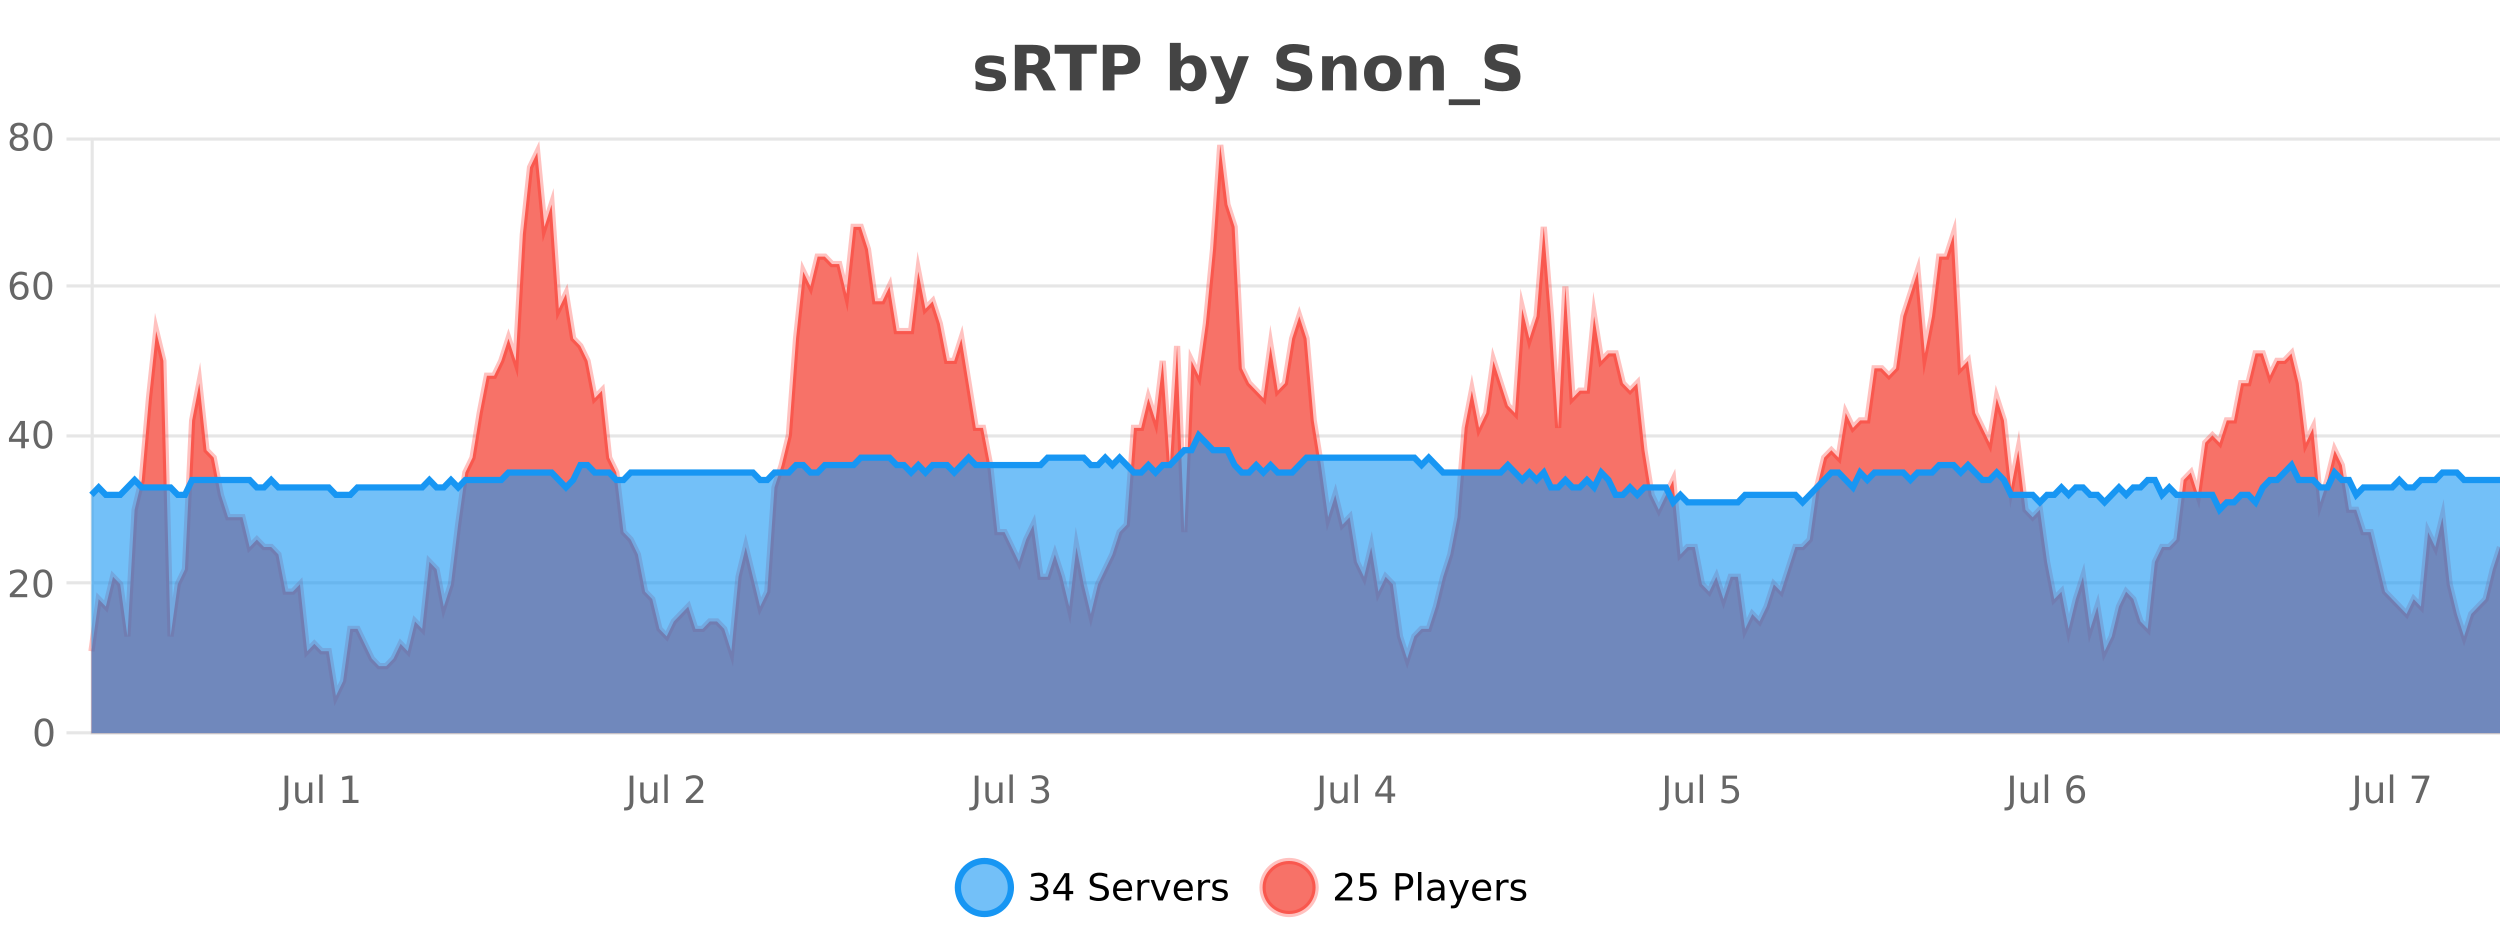 <?xml version="1.0" encoding="UTF-8"?>
<svg xmlns="http://www.w3.org/2000/svg" xmlns:xlink="http://www.w3.org/1999/xlink" width="800pt" height="300pt" viewBox="0 0 800 300" version="1.1">
<defs>
<clipPath id="clip1">
  <path d="M 278 263 L 352 263 L 352 300 L 278 300 Z M 278 263 "/>
</clipPath>
<clipPath id="clip2">
  <path d="M 375 263 L 450 263 L 450 300 L 375 300 Z M 375 263 "/>
</clipPath>
<clipPath id="clip3">
  <path d="M 29.27 46 L 800 46 L 800 234.602 L 29.27 234.602 Z M 29.27 46 "/>
</clipPath>
<clipPath id="clip4">
  <path d="M 28.27 43 L 800 43 L 800 235.602 L 28.27 235.602 Z M 28.27 43 "/>
</clipPath>
<clipPath id="clip5">
  <path d="M 29.27 139 L 800 139 L 800 234.602 L 29.27 234.602 Z M 29.27 139 "/>
</clipPath>
<clipPath id="clip6">
  <path d="M 28.27 111 L 800 111 L 800 192 L 28.27 192 Z M 28.27 111 "/>
</clipPath>
</defs>
<g id="surface2482446">
<rect x="0" y="0" width="800" height="300" style="fill:rgb(100%,100%,100%);fill-opacity:1;stroke:none;"/>
<path style="fill:none;stroke-width:1;stroke-linecap:butt;stroke-linejoin:miter;stroke:rgb(0%,0%,0%);stroke-opacity:0.098;stroke-miterlimit:10;" d="M 30 234.5 L 800 234.5 "/>
<path style="fill:none;stroke-width:1;stroke-linecap:butt;stroke-linejoin:miter;stroke:rgb(0%,0%,0%);stroke-opacity:0.098;stroke-miterlimit:10;" d="M 21.27 234.5 L 29 234.5 "/>
<path style="fill:none;stroke-width:1;stroke-linecap:butt;stroke-linejoin:miter;stroke:rgb(0%,0%,0%);stroke-opacity:0.098;stroke-miterlimit:10;" d="M 30 186.5 L 800 186.5 "/>
<path style="fill:none;stroke-width:1;stroke-linecap:butt;stroke-linejoin:miter;stroke:rgb(0%,0%,0%);stroke-opacity:0.098;stroke-miterlimit:10;" d="M 21.27 186.5 L 29 186.5 "/>
<path style="fill:none;stroke-width:1;stroke-linecap:butt;stroke-linejoin:miter;stroke:rgb(0%,0%,0%);stroke-opacity:0.098;stroke-miterlimit:10;" d="M 30 139.5 L 800 139.5 "/>
<path style="fill:none;stroke-width:1;stroke-linecap:butt;stroke-linejoin:miter;stroke:rgb(0%,0%,0%);stroke-opacity:0.098;stroke-miterlimit:10;" d="M 21.27 139.5 L 29 139.5 "/>
<path style="fill:none;stroke-width:1;stroke-linecap:butt;stroke-linejoin:miter;stroke:rgb(0%,0%,0%);stroke-opacity:0.098;stroke-miterlimit:10;" d="M 30 91.5 L 800 91.5 "/>
<path style="fill:none;stroke-width:1;stroke-linecap:butt;stroke-linejoin:miter;stroke:rgb(0%,0%,0%);stroke-opacity:0.098;stroke-miterlimit:10;" d="M 21.27 91.5 L 29 91.5 "/>
<path style="fill:none;stroke-width:1;stroke-linecap:butt;stroke-linejoin:miter;stroke:rgb(0%,0%,0%);stroke-opacity:0.098;stroke-miterlimit:10;" d="M 30 44.5 L 800 44.5 "/>
<path style="fill:none;stroke-width:1;stroke-linecap:butt;stroke-linejoin:miter;stroke:rgb(0%,0%,0%);stroke-opacity:0.098;stroke-miterlimit:10;" d="M 21.27 44.5 L 29 44.5 "/>
<path style=" stroke:none;fill-rule:nonzero;fill:rgb(9.02%,58.824%,95.294%);fill-opacity:0.6;" d="M 323.488 284 C 323.488 288.688 319.688 292.484 315.004 292.484 C 310.316 292.484 306.52 288.688 306.52 284 C 306.52 279.312 310.316 275.516 315.004 275.516 C 319.688 275.516 323.488 279.312 323.488 284 Z M 323.488 284 "/>
<g clip-path="url(#clip1)" clip-rule="nonzero">
<path style="fill:none;stroke-width:2;stroke-linecap:butt;stroke-linejoin:miter;stroke:rgb(9.02%,58.824%,95.294%);stroke-opacity:1;stroke-miterlimit:10;" d="M 323.488 284 C 323.488 288.688 319.688 292.484 315.004 292.484 C 310.316 292.484 306.52 288.688 306.52 284 C 306.52 279.312 310.316 275.516 315.004 275.516 C 319.688 275.516 323.488 279.312 323.488 284 Z M 323.488 284 "/>
</g>
<path style=" stroke:none;fill-rule:nonzero;fill:rgb(0%,0%,0%);fill-opacity:1;" d="M 333.695 283.438 C 334.258 283.562 334.695 283.82 335.008 284.203 C 335.328 284.578 335.492 285.047 335.492 285.609 C 335.492 286.477 335.195 287.148 334.602 287.625 C 334.008 288.094 333.164 288.328 332.07 288.328 C 331.703 288.328 331.324 288.289 330.93 288.219 C 330.543 288.148 330.148 288.039 329.742 287.891 L 329.742 286.75 C 330.062 286.938 330.418 287.086 330.805 287.188 C 331.199 287.281 331.609 287.328 332.039 287.328 C 332.777 287.328 333.34 287.184 333.727 286.891 C 334.121 286.602 334.32 286.172 334.32 285.609 C 334.32 285.102 334.137 284.699 333.773 284.406 C 333.406 284.117 332.906 283.969 332.273 283.969 L 331.242 283.969 L 331.242 283 L 332.32 283 C 332.891 283 333.336 282.887 333.648 282.656 C 333.961 282.418 334.117 282.078 334.117 281.641 C 334.117 281.195 333.953 280.852 333.633 280.609 C 333.32 280.371 332.867 280.25 332.273 280.25 C 331.938 280.25 331.586 280.289 331.211 280.359 C 330.844 280.422 330.438 280.527 329.992 280.672 L 329.992 279.625 C 330.449 279.5 330.871 279.406 331.258 279.344 C 331.652 279.281 332.023 279.25 332.367 279.25 C 333.273 279.25 333.984 279.453 334.508 279.859 C 335.027 280.266 335.289 280.82 335.289 281.516 C 335.289 282.008 335.148 282.418 334.867 282.75 C 334.594 283.086 334.203 283.312 333.695 283.438 Z M 340.984 280.438 L 338 285.109 L 340.984 285.109 Z M 340.672 279.406 L 342.172 279.406 L 342.172 285.109 L 343.422 285.109 L 343.422 286.094 L 342.172 286.094 L 342.172 288.156 L 340.984 288.156 L 340.984 286.094 L 337.047 286.094 L 337.047 284.953 Z M 354.324 279.688 L 354.324 280.844 C 353.875 280.637 353.449 280.48 353.043 280.375 C 352.645 280.262 352.266 280.203 351.902 280.203 C 351.254 280.203 350.754 280.328 350.402 280.578 C 350.059 280.828 349.887 281.188 349.887 281.656 C 349.887 282.043 350 282.336 350.23 282.531 C 350.457 282.73 350.902 282.887 351.559 283 L 352.262 283.156 C 353.145 283.324 353.797 283.621 354.215 284.047 C 354.641 284.465 354.855 285.027 354.855 285.734 C 354.855 286.59 354.566 287.234 353.996 287.672 C 353.434 288.109 352.598 288.328 351.496 288.328 C 351.09 288.328 350.652 288.281 350.184 288.188 C 349.715 288.094 349.23 287.953 348.73 287.766 L 348.73 286.547 C 349.207 286.82 349.676 287.023 350.137 287.156 C 350.605 287.293 351.059 287.359 351.496 287.359 C 352.172 287.359 352.691 287.23 353.059 286.969 C 353.434 286.699 353.621 286.32 353.621 285.828 C 353.621 285.402 353.484 285.07 353.215 284.828 C 352.953 284.578 352.52 284.398 351.918 284.281 L 351.199 284.141 C 350.312 283.965 349.672 283.688 349.277 283.312 C 348.891 282.938 348.699 282.418 348.699 281.75 C 348.699 280.969 348.969 280.359 349.512 279.922 C 350.051 279.477 350.801 279.25 351.762 279.25 C 352.176 279.25 352.594 279.289 353.012 279.359 C 353.438 279.434 353.875 279.543 354.324 279.688 Z M 362.27 284.609 L 362.27 285.125 L 357.301 285.125 C 357.352 285.875 357.574 286.445 357.973 286.828 C 358.379 287.215 358.934 287.406 359.645 287.406 C 360.059 287.406 360.461 287.359 360.848 287.266 C 361.242 287.164 361.633 287.008 362.02 286.797 L 362.02 287.828 C 361.621 287.984 361.223 288.105 360.816 288.188 C 360.41 288.281 359.996 288.328 359.582 288.328 C 358.539 288.328 357.711 288.027 357.098 287.422 C 356.48 286.809 356.176 285.98 356.176 284.938 C 356.176 283.867 356.465 283.016 357.051 282.391 C 357.633 281.758 358.414 281.438 359.395 281.438 C 360.277 281.438 360.977 281.727 361.488 282.297 C 362.008 282.859 362.27 283.633 362.27 284.609 Z M 361.191 284.281 C 361.18 283.699 361.012 283.23 360.691 282.875 C 360.367 282.523 359.941 282.344 359.41 282.344 C 358.805 282.344 358.32 282.516 357.957 282.859 C 357.602 283.203 357.398 283.684 357.348 284.297 Z M 367.84 282.594 C 367.715 282.531 367.578 282.484 367.434 282.453 C 367.297 282.414 367.141 282.391 366.965 282.391 C 366.359 282.391 365.891 282.59 365.559 282.984 C 365.234 283.383 365.074 283.953 365.074 284.703 L 365.074 288.156 L 363.996 288.156 L 363.996 281.594 L 365.074 281.594 L 365.074 282.609 C 365.301 282.215 365.598 281.922 365.965 281.734 C 366.328 281.539 366.77 281.438 367.293 281.438 C 367.363 281.438 367.441 281.445 367.527 281.453 C 367.621 281.465 367.719 281.48 367.824 281.5 Z M 368.195 281.594 L 369.336 281.594 L 371.383 287.094 L 373.445 281.594 L 374.586 281.594 L 372.117 288.156 L 370.648 288.156 Z M 381.688 284.609 L 381.688 285.125 L 376.719 285.125 C 376.77 285.875 376.992 286.445 377.391 286.828 C 377.797 287.215 378.352 287.406 379.062 287.406 C 379.477 287.406 379.879 287.359 380.266 287.266 C 380.66 287.164 381.051 287.008 381.438 286.797 L 381.438 287.828 C 381.039 287.984 380.641 288.105 380.234 288.188 C 379.828 288.281 379.414 288.328 379 288.328 C 377.957 288.328 377.129 288.027 376.516 287.422 C 375.898 286.809 375.594 285.98 375.594 284.938 C 375.594 283.867 375.883 283.016 376.469 282.391 C 377.051 281.758 377.832 281.438 378.812 281.438 C 379.695 281.438 380.395 281.727 380.906 282.297 C 381.426 282.859 381.688 283.633 381.688 284.609 Z M 380.609 284.281 C 380.598 283.699 380.43 283.23 380.109 282.875 C 379.785 282.523 379.359 282.344 378.828 282.344 C 378.223 282.344 377.738 282.516 377.375 282.859 C 377.02 283.203 376.816 283.684 376.766 284.297 Z M 387.258 282.594 C 387.133 282.531 386.996 282.484 386.852 282.453 C 386.715 282.414 386.559 282.391 386.383 282.391 C 385.777 282.391 385.309 282.59 384.977 282.984 C 384.652 283.383 384.492 283.953 384.492 284.703 L 384.492 288.156 L 383.414 288.156 L 383.414 281.594 L 384.492 281.594 L 384.492 282.609 C 384.719 282.215 385.016 281.922 385.383 281.734 C 385.746 281.539 386.188 281.438 386.711 281.438 C 386.781 281.438 386.859 281.445 386.945 281.453 C 387.039 281.465 387.137 281.48 387.242 281.5 Z M 392.566 281.781 L 392.566 282.812 C 392.262 282.656 391.945 282.543 391.613 282.469 C 391.289 282.387 390.949 282.344 390.598 282.344 C 390.066 282.344 389.664 282.43 389.395 282.594 C 389.121 282.75 388.988 282.996 388.988 283.328 C 388.988 283.578 389.082 283.777 389.27 283.922 C 389.465 284.059 389.855 284.188 390.441 284.312 L 390.801 284.406 C 391.57 284.562 392.117 284.793 392.441 285.094 C 392.762 285.398 392.926 285.812 392.926 286.344 C 392.926 286.961 392.68 287.445 392.191 287.797 C 391.711 288.152 391.051 288.328 390.207 288.328 C 389.852 288.328 389.48 288.289 389.098 288.219 C 388.723 288.156 388.324 288.059 387.91 287.922 L 387.91 286.797 C 388.305 287.008 388.695 287.164 389.082 287.266 C 389.465 287.371 389.852 287.422 390.238 287.422 C 390.738 287.422 391.121 287.34 391.395 287.172 C 391.676 286.996 391.816 286.746 391.816 286.422 C 391.816 286.133 391.715 285.906 391.52 285.75 C 391.32 285.594 390.887 285.445 390.223 285.297 L 389.848 285.219 C 389.18 285.074 388.695 284.855 388.395 284.562 C 388.102 284.273 387.957 283.875 387.957 283.375 C 387.957 282.75 388.176 282.273 388.613 281.938 C 389.051 281.605 389.668 281.438 390.473 281.438 C 390.867 281.438 391.242 281.469 391.598 281.531 C 391.949 281.586 392.273 281.668 392.566 281.781 Z M 325.004 277.016 "/>
<path style=" stroke:none;fill-rule:nonzero;fill:rgb(96.863%,44.706%,40.784%);fill-opacity:1;" d="M 420.988 284 C 420.988 288.688 417.191 292.484 412.504 292.484 C 407.82 292.484 404.02 288.688 404.02 284 C 404.02 279.312 407.82 275.516 412.504 275.516 C 417.191 275.516 420.988 279.312 420.988 284 Z M 420.988 284 "/>
<g clip-path="url(#clip2)" clip-rule="nonzero">
<path style="fill:none;stroke-width:2;stroke-linecap:butt;stroke-linejoin:miter;stroke:rgb(100%,4.706%,0%);stroke-opacity:0.247;stroke-miterlimit:10;" d="M 420.988 284 C 420.988 288.688 417.191 292.484 412.504 292.484 C 407.82 292.484 404.02 288.688 404.02 284 C 404.02 279.312 407.82 275.516 412.504 275.516 C 417.191 275.516 420.988 279.312 420.988 284 Z M 420.988 284 "/>
</g>
<path style=" stroke:none;fill-rule:nonzero;fill:rgb(0%,0%,0%);fill-opacity:1;" d="M 428.617 287.156 L 432.758 287.156 L 432.758 288.156 L 427.195 288.156 L 427.195 287.156 C 427.641 286.699 428.25 286.078 429.023 285.297 C 429.805 284.508 430.293 283.996 430.492 283.766 C 430.875 283.352 431.141 282.996 431.289 282.703 C 431.445 282.402 431.523 282.109 431.523 281.828 C 431.523 281.359 431.355 280.98 431.023 280.688 C 430.699 280.398 430.277 280.25 429.758 280.25 C 429.383 280.25 428.984 280.312 428.57 280.438 C 428.164 280.562 427.727 280.762 427.258 281.031 L 427.258 279.828 C 427.734 279.641 428.18 279.5 428.586 279.406 C 429 279.305 429.383 279.25 429.727 279.25 C 430.633 279.25 431.355 279.48 431.898 279.938 C 432.438 280.387 432.711 280.992 432.711 281.75 C 432.711 282.105 432.641 282.445 432.508 282.766 C 432.371 283.09 432.125 283.469 431.773 283.906 C 431.668 284.023 431.355 284.352 430.836 284.891 C 430.312 285.434 429.574 286.188 428.617 287.156 Z M 435.25 279.406 L 439.891 279.406 L 439.891 280.406 L 436.328 280.406 L 436.328 282.547 C 436.504 282.484 436.676 282.445 436.844 282.422 C 437.02 282.391 437.191 282.375 437.359 282.375 C 438.336 282.375 439.113 282.648 439.688 283.188 C 440.258 283.719 440.547 284.438 440.547 285.344 C 440.547 286.293 440.25 287.027 439.656 287.547 C 439.07 288.07 438.25 288.328 437.188 288.328 C 436.812 288.328 436.43 288.297 436.047 288.234 C 435.672 288.172 435.281 288.078 434.875 287.953 L 434.875 286.766 C 435.227 286.953 435.594 287.094 435.969 287.188 C 436.344 287.281 436.738 287.328 437.156 287.328 C 437.832 287.328 438.367 287.152 438.766 286.797 C 439.16 286.445 439.359 285.961 439.359 285.344 C 439.359 284.742 439.16 284.262 438.766 283.906 C 438.367 283.555 437.832 283.375 437.156 283.375 C 436.844 283.375 436.523 283.414 436.203 283.484 C 435.891 283.547 435.57 283.652 435.25 283.797 Z M 447.762 280.375 L 447.762 283.672 L 449.246 283.672 C 449.797 283.672 450.223 283.531 450.527 283.25 C 450.828 282.961 450.98 282.547 450.98 282.016 C 450.98 281.496 450.828 281.094 450.527 280.812 C 450.223 280.523 449.797 280.375 449.246 280.375 Z M 446.574 279.406 L 449.246 279.406 C 450.234 279.406 450.98 279.633 451.48 280.078 C 451.98 280.516 452.23 281.164 452.23 282.016 C 452.23 282.883 451.98 283.539 451.48 283.984 C 450.98 284.422 450.234 284.641 449.246 284.641 L 447.762 284.641 L 447.762 288.156 L 446.574 288.156 Z M 453.766 279.031 L 454.844 279.031 L 454.844 288.156 L 453.766 288.156 Z M 460.082 284.859 C 459.215 284.859 458.613 284.961 458.27 285.156 C 457.934 285.355 457.77 285.695 457.77 286.172 C 457.77 286.559 457.895 286.867 458.145 287.094 C 458.402 287.312 458.746 287.422 459.176 287.422 C 459.777 287.422 460.258 287.215 460.613 286.797 C 460.977 286.371 461.16 285.805 461.16 285.094 L 461.16 284.859 Z M 462.238 284.406 L 462.238 288.156 L 461.16 288.156 L 461.16 287.156 C 460.91 287.555 460.602 287.852 460.238 288.047 C 459.871 288.234 459.426 288.328 458.895 288.328 C 458.215 288.328 457.68 288.141 457.285 287.766 C 456.887 287.383 456.691 286.875 456.691 286.25 C 456.691 285.512 456.934 284.953 457.426 284.578 C 457.926 284.203 458.664 284.016 459.645 284.016 L 461.16 284.016 L 461.16 283.906 C 461.16 283.406 460.992 283.023 460.66 282.75 C 460.336 282.48 459.883 282.344 459.301 282.344 C 458.926 282.344 458.555 282.391 458.191 282.484 C 457.836 282.578 457.496 282.715 457.176 282.891 L 457.176 281.891 C 457.57 281.734 457.949 281.621 458.316 281.547 C 458.691 281.477 459.055 281.438 459.41 281.438 C 460.355 281.438 461.066 281.684 461.535 282.172 C 462.004 282.664 462.238 283.406 462.238 284.406 Z M 467.188 288.766 C 466.883 289.547 466.586 290.055 466.297 290.297 C 466.004 290.535 465.617 290.656 465.141 290.656 L 464.281 290.656 L 464.281 289.75 L 464.906 289.75 C 465.207 289.75 465.438 289.676 465.594 289.531 C 465.758 289.395 465.941 289.066 466.141 288.547 L 466.344 288.047 L 463.688 281.594 L 464.828 281.594 L 466.875 286.719 L 468.938 281.594 L 470.078 281.594 Z M 477.18 284.609 L 477.18 285.125 L 472.211 285.125 C 472.262 285.875 472.484 286.445 472.883 286.828 C 473.289 287.215 473.844 287.406 474.555 287.406 C 474.969 287.406 475.371 287.359 475.758 287.266 C 476.152 287.164 476.543 287.008 476.93 286.797 L 476.93 287.828 C 476.531 287.984 476.133 288.105 475.727 288.188 C 475.32 288.281 474.906 288.328 474.492 288.328 C 473.449 288.328 472.621 288.027 472.008 287.422 C 471.391 286.809 471.086 285.98 471.086 284.938 C 471.086 283.867 471.375 283.016 471.961 282.391 C 472.543 281.758 473.324 281.438 474.305 281.438 C 475.188 281.438 475.887 281.727 476.398 282.297 C 476.918 282.859 477.18 283.633 477.18 284.609 Z M 476.102 284.281 C 476.09 283.699 475.922 283.23 475.602 282.875 C 475.277 282.523 474.852 282.344 474.32 282.344 C 473.715 282.344 473.23 282.516 472.867 282.859 C 472.512 283.203 472.309 283.684 472.258 284.297 Z M 482.75 282.594 C 482.625 282.531 482.488 282.484 482.344 282.453 C 482.207 282.414 482.051 282.391 481.875 282.391 C 481.27 282.391 480.801 282.59 480.469 282.984 C 480.145 283.383 479.984 283.953 479.984 284.703 L 479.984 288.156 L 478.906 288.156 L 478.906 281.594 L 479.984 281.594 L 479.984 282.609 C 480.211 282.215 480.508 281.922 480.875 281.734 C 481.238 281.539 481.68 281.438 482.203 281.438 C 482.273 281.438 482.352 281.445 482.438 281.453 C 482.531 281.465 482.629 281.48 482.734 281.5 Z M 488.055 281.781 L 488.055 282.812 C 487.75 282.656 487.434 282.543 487.102 282.469 C 486.777 282.387 486.438 282.344 486.086 282.344 C 485.555 282.344 485.152 282.43 484.883 282.594 C 484.609 282.75 484.477 282.996 484.477 283.328 C 484.477 283.578 484.57 283.777 484.758 283.922 C 484.953 284.059 485.344 284.188 485.93 284.312 L 486.289 284.406 C 487.059 284.562 487.605 284.793 487.93 285.094 C 488.25 285.398 488.414 285.812 488.414 286.344 C 488.414 286.961 488.168 287.445 487.68 287.797 C 487.199 288.152 486.539 288.328 485.695 288.328 C 485.34 288.328 484.969 288.289 484.586 288.219 C 484.211 288.156 483.812 288.059 483.398 287.922 L 483.398 286.797 C 483.793 287.008 484.184 287.164 484.57 287.266 C 484.953 287.371 485.34 287.422 485.727 287.422 C 486.227 287.422 486.609 287.34 486.883 287.172 C 487.164 286.996 487.305 286.746 487.305 286.422 C 487.305 286.133 487.203 285.906 487.008 285.75 C 486.809 285.594 486.375 285.445 485.711 285.297 L 485.336 285.219 C 484.668 285.074 484.184 284.855 483.883 284.562 C 483.59 284.273 483.445 283.875 483.445 283.375 C 483.445 282.75 483.664 282.273 484.102 281.938 C 484.539 281.605 485.156 281.438 485.961 281.438 C 486.355 281.438 486.73 281.469 487.086 281.531 C 487.438 281.586 487.762 281.668 488.055 281.781 Z M 422.504 277.016 "/>
<path style=" stroke:none;fill-rule:nonzero;fill:rgb(26.667%,26.667%,26.667%);fill-opacity:1;" d="M 321.219 18.328 L 321.219 20.984 C 320.477 20.672 319.758 20.438 319.062 20.281 C 318.363 20.125 317.703 20.047 317.078 20.047 C 316.422 20.047 315.93 20.133 315.609 20.297 C 315.285 20.465 315.125 20.719 315.125 21.062 C 315.125 21.344 315.242 21.559 315.484 21.703 C 315.734 21.852 316.172 21.961 316.797 22.031 L 317.422 22.125 C 319.211 22.355 320.414 22.73 321.031 23.25 C 321.645 23.773 321.953 24.59 321.953 25.703 C 321.953 26.871 321.52 27.746 320.656 28.328 C 319.801 28.914 318.523 29.203 316.828 29.203 C 316.098 29.203 315.348 29.145 314.578 29.031 C 313.805 28.918 313.016 28.746 312.203 28.516 L 312.203 25.859 C 312.898 26.203 313.613 26.461 314.344 26.625 C 315.07 26.793 315.816 26.875 316.578 26.875 C 317.266 26.875 317.781 26.781 318.125 26.594 C 318.469 26.406 318.641 26.125 318.641 25.75 C 318.641 25.438 318.52 25.211 318.281 25.062 C 318.039 24.906 317.566 24.789 316.859 24.703 L 316.25 24.625 C 314.688 24.43 313.594 24.07 312.969 23.547 C 312.344 23.016 312.031 22.215 312.031 21.141 C 312.031 19.984 312.426 19.125 313.219 18.562 C 314.02 18 315.238 17.719 316.875 17.719 C 317.52 17.719 318.195 17.773 318.906 17.875 C 319.613 17.969 320.383 18.121 321.219 18.328 Z M 330.078 20.812 C 330.867 20.812 331.438 20.668 331.781 20.375 C 332.125 20.074 332.297 19.59 332.297 18.922 C 332.297 18.258 332.125 17.781 331.781 17.5 C 331.438 17.211 330.867 17.062 330.078 17.062 L 328.5 17.062 L 328.5 20.812 Z M 328.5 23.406 L 328.5 28.922 L 324.75 28.922 L 324.75 14.344 L 330.484 14.344 C 332.398 14.344 333.805 14.668 334.703 15.312 C 335.598 15.961 336.047 16.977 336.047 18.359 C 336.047 19.328 335.812 20.125 335.344 20.75 C 334.883 21.367 334.188 21.82 333.25 22.109 C 333.758 22.227 334.219 22.492 334.625 22.906 C 335.031 23.312 335.441 23.938 335.859 24.781 L 337.906 28.922 L 333.906 28.922 L 332.125 25.297 C 331.77 24.57 331.406 24.074 331.031 23.812 C 330.664 23.543 330.176 23.406 329.562 23.406 Z M 337.5 14.344 L 350.938 14.344 L 350.938 17.188 L 346.109 17.188 L 346.109 28.922 L 342.344 28.922 L 342.344 17.188 L 337.5 17.188 Z M 352.891 14.344 L 359.125 14.344 C 360.977 14.344 362.398 14.758 363.391 15.578 C 364.391 16.402 364.891 17.574 364.891 19.094 C 364.891 20.625 364.391 21.805 363.391 22.625 C 362.398 23.449 360.977 23.859 359.125 23.859 L 356.641 23.859 L 356.641 28.922 L 352.891 28.922 Z M 356.641 17.062 L 356.641 21.141 L 358.719 21.141 C 359.445 21.141 360.008 20.965 360.406 20.609 C 360.812 20.258 361.016 19.75 361.016 19.094 C 361.016 18.449 360.812 17.949 360.406 17.594 C 360.008 17.242 359.445 17.062 358.719 17.062 Z M 380.172 26.672 C 380.922 26.672 381.492 26.402 381.891 25.859 C 382.285 25.309 382.484 24.512 382.484 23.469 C 382.484 22.43 382.285 21.637 381.891 21.094 C 381.492 20.543 380.922 20.266 380.172 20.266 C 379.422 20.266 378.844 20.543 378.438 21.094 C 378.039 21.637 377.844 22.43 377.844 23.469 C 377.844 24.5 378.039 25.293 378.438 25.844 C 378.844 26.398 379.422 26.672 380.172 26.672 Z M 377.844 19.578 C 378.332 18.945 378.867 18.477 379.453 18.172 C 380.035 17.871 380.707 17.719 381.469 17.719 C 382.82 17.719 383.93 18.258 384.797 19.328 C 385.66 20.402 386.094 21.781 386.094 23.469 C 386.094 25.148 385.66 26.523 384.797 27.594 C 383.93 28.668 382.82 29.203 381.469 29.203 C 380.707 29.203 380.035 29.051 379.453 28.75 C 378.867 28.449 378.332 27.98 377.844 27.344 L 377.844 28.922 L 374.359 28.922 L 374.359 13.719 L 377.844 13.719 Z M 387.234 17.984 L 390.719 17.984 L 393.672 25.406 L 396.172 17.984 L 399.656 17.984 L 395.062 29.953 C 394.602 31.172 394.062 32.02 393.438 32.5 C 392.82 32.988 392.016 33.234 391.016 33.234 L 388.984 33.234 L 388.984 30.938 L 390.078 30.938 C 390.672 30.938 391.102 30.844 391.375 30.656 C 391.645 30.469 391.852 30.129 392 29.641 L 392.109 29.344 Z M 418.969 14.797 L 418.969 17.891 C 418.164 17.527 417.383 17.258 416.625 17.078 C 415.863 16.891 415.145 16.797 414.469 16.797 C 413.57 16.797 412.906 16.922 412.469 17.172 C 412.039 17.422 411.828 17.809 411.828 18.328 C 411.828 18.715 411.973 19.016 412.266 19.234 C 412.555 19.453 413.082 19.641 413.844 19.797 L 415.438 20.125 C 417.062 20.449 418.211 20.945 418.891 21.609 C 419.578 22.277 419.922 23.219 419.922 24.438 C 419.922 26.043 419.441 27.242 418.484 28.031 C 417.535 28.812 416.082 29.203 414.125 29.203 C 413.195 29.203 412.266 29.113 411.328 28.938 C 410.398 28.762 409.473 28.5 408.547 28.156 L 408.547 24.984 C 409.473 25.484 410.367 25.859 411.234 26.109 C 412.109 26.359 412.953 26.484 413.766 26.484 C 414.586 26.484 415.211 26.352 415.641 26.078 C 416.078 25.797 416.297 25.402 416.297 24.891 C 416.297 24.445 416.145 24.094 415.844 23.844 C 415.551 23.594 414.961 23.371 414.078 23.172 L 412.625 22.859 C 411.164 22.547 410.098 22.055 409.422 21.375 C 408.754 20.688 408.422 19.762 408.422 18.594 C 408.422 17.148 408.891 16.031 409.828 15.25 C 410.766 14.469 412.113 14.078 413.875 14.078 C 414.676 14.078 415.5 14.141 416.344 14.266 C 417.188 14.383 418.062 14.559 418.969 14.797 Z M 434.062 22.266 L 434.062 28.922 L 430.547 28.922 L 430.547 23.828 C 430.547 22.883 430.523 22.23 430.484 21.875 C 430.441 21.512 430.367 21.246 430.266 21.078 C 430.129 20.852 429.941 20.672 429.703 20.547 C 429.473 20.422 429.207 20.359 428.906 20.359 C 428.176 20.359 427.602 20.641 427.188 21.203 C 426.77 21.766 426.562 22.547 426.562 23.547 L 426.562 28.922 L 423.078 28.922 L 423.078 17.984 L 426.562 17.984 L 426.562 19.578 C 427.094 18.945 427.656 18.477 428.25 18.172 C 428.844 17.871 429.492 17.719 430.203 17.719 C 431.473 17.719 432.43 18.109 433.078 18.891 C 433.734 19.664 434.062 20.789 434.062 22.266 Z M 442.52 20.219 C 441.738 20.219 441.145 20.5 440.738 21.062 C 440.332 21.617 440.129 22.418 440.129 23.469 C 440.129 24.512 440.332 25.312 440.738 25.875 C 441.145 26.43 441.738 26.703 442.52 26.703 C 443.277 26.703 443.855 26.43 444.254 25.875 C 444.66 25.312 444.863 24.512 444.863 23.469 C 444.863 22.418 444.66 21.617 444.254 21.062 C 443.855 20.5 443.277 20.219 442.52 20.219 Z M 442.52 17.719 C 444.395 17.719 445.855 18.23 446.91 19.25 C 447.973 20.262 448.504 21.668 448.504 23.469 C 448.504 25.262 447.973 26.668 446.91 27.688 C 445.855 28.699 444.395 29.203 442.52 29.203 C 440.621 29.203 439.145 28.699 438.082 27.688 C 437.02 26.668 436.488 25.262 436.488 23.469 C 436.488 21.668 437.02 20.262 438.082 19.25 C 439.145 18.23 440.621 17.719 442.52 17.719 Z M 462.039 22.266 L 462.039 28.922 L 458.523 28.922 L 458.523 23.828 C 458.523 22.883 458.5 22.23 458.461 21.875 C 458.418 21.512 458.344 21.246 458.242 21.078 C 458.105 20.852 457.918 20.672 457.68 20.547 C 457.449 20.422 457.184 20.359 456.883 20.359 C 456.152 20.359 455.578 20.641 455.164 21.203 C 454.746 21.766 454.539 22.547 454.539 23.547 L 454.539 28.922 L 451.055 28.922 L 451.055 17.984 L 454.539 17.984 L 454.539 19.578 C 455.07 18.945 455.633 18.477 456.227 18.172 C 456.82 17.871 457.469 17.719 458.18 17.719 C 459.449 17.719 460.406 18.109 461.055 18.891 C 461.711 19.664 462.039 20.789 462.039 22.266 Z M 473.609 31.781 L 473.609 33.641 L 463.609 33.641 L 463.609 31.781 Z M 485.594 14.797 L 485.594 17.891 C 484.789 17.527 484.008 17.258 483.25 17.078 C 482.488 16.891 481.77 16.797 481.094 16.797 C 480.195 16.797 479.531 16.922 479.094 17.172 C 478.664 17.422 478.453 17.809 478.453 18.328 C 478.453 18.715 478.598 19.016 478.891 19.234 C 479.18 19.453 479.707 19.641 480.469 19.797 L 482.062 20.125 C 483.688 20.449 484.836 20.945 485.516 21.609 C 486.203 22.277 486.547 23.219 486.547 24.438 C 486.547 26.043 486.066 27.242 485.109 28.031 C 484.16 28.812 482.707 29.203 480.75 29.203 C 479.82 29.203 478.891 29.113 477.953 28.938 C 477.023 28.762 476.098 28.5 475.172 28.156 L 475.172 24.984 C 476.098 25.484 476.992 25.859 477.859 26.109 C 478.734 26.359 479.578 26.484 480.391 26.484 C 481.211 26.484 481.836 26.352 482.266 26.078 C 482.703 25.797 482.922 25.402 482.922 24.891 C 482.922 24.445 482.77 24.094 482.469 23.844 C 482.176 23.594 481.586 23.371 480.703 23.172 L 479.25 22.859 C 477.789 22.547 476.723 22.055 476.047 21.375 C 475.379 20.688 475.047 19.762 475.047 18.594 C 475.047 17.148 475.516 16.031 476.453 15.25 C 477.391 14.469 478.738 14.078 480.5 14.078 C 481.301 14.078 482.125 14.141 482.969 14.266 C 483.812 14.383 484.688 14.559 485.594 14.797 Z M 311 10.359 "/>
<path style="fill:none;stroke-width:1;stroke-linecap:butt;stroke-linejoin:miter;stroke:rgb(0%,0%,0%);stroke-opacity:0.098;stroke-miterlimit:10;" d="M 29 234.5 L 801 234.5 "/>
<path style=" stroke:none;fill-rule:nonzero;fill:rgb(40%,40%,40%);fill-opacity:1;" d="M 91.062 248.203 L 92.25 248.203 L 92.25 256.344 C 92.25 257.395 92.047 258.16 91.641 258.641 C 91.242 259.117 90.602 259.359 89.719 259.359 L 89.266 259.359 L 89.266 258.359 L 89.641 258.359 C 90.16 258.359 90.523 258.211 90.734 257.922 C 90.953 257.629 91.062 257.102 91.062 256.344 Z M 94.445 254.359 L 94.445 250.391 L 95.523 250.391 L 95.523 254.328 C 95.523 254.945 95.641 255.406 95.883 255.719 C 96.133 256.031 96.496 256.188 96.977 256.188 C 97.559 256.188 98.016 256.008 98.352 255.641 C 98.695 255.266 98.867 254.758 98.867 254.109 L 98.867 250.391 L 99.945 250.391 L 99.945 256.953 L 98.867 256.953 L 98.867 255.938 C 98.605 256.344 98.305 256.648 97.961 256.844 C 97.617 257.031 97.215 257.125 96.758 257.125 C 95.996 257.125 95.418 256.891 95.023 256.422 C 94.637 255.953 94.445 255.266 94.445 254.359 Z M 97.164 250.234 Z M 102.16 247.828 L 103.238 247.828 L 103.238 256.953 L 102.16 256.953 Z M 109.668 255.953 L 111.605 255.953 L 111.605 249.281 L 109.496 249.703 L 109.496 248.625 L 111.59 248.203 L 112.777 248.203 L 112.777 255.953 L 114.715 255.953 L 114.715 256.953 L 109.668 256.953 Z M 89.891 245.816 "/>
<path style=" stroke:none;fill-rule:nonzero;fill:rgb(40%,40%,40%);fill-opacity:1;" d="M 201.496 248.203 L 202.684 248.203 L 202.684 256.344 C 202.684 257.395 202.48 258.16 202.074 258.641 C 201.676 259.117 201.035 259.359 200.152 259.359 L 199.699 259.359 L 199.699 258.359 L 200.074 258.359 C 200.594 258.359 200.957 258.211 201.168 257.922 C 201.387 257.629 201.496 257.102 201.496 256.344 Z M 204.879 254.359 L 204.879 250.391 L 205.957 250.391 L 205.957 254.328 C 205.957 254.945 206.074 255.406 206.316 255.719 C 206.566 256.031 206.93 256.188 207.41 256.188 C 207.992 256.188 208.449 256.008 208.785 255.641 C 209.129 255.266 209.301 254.758 209.301 254.109 L 209.301 250.391 L 210.379 250.391 L 210.379 256.953 L 209.301 256.953 L 209.301 255.938 C 209.039 256.344 208.738 256.648 208.395 256.844 C 208.051 257.031 207.648 257.125 207.191 257.125 C 206.43 257.125 205.852 256.891 205.457 256.422 C 205.07 255.953 204.879 255.266 204.879 254.359 Z M 207.598 250.234 Z M 212.594 247.828 L 213.672 247.828 L 213.672 256.953 L 212.594 256.953 Z M 220.914 255.953 L 225.055 255.953 L 225.055 256.953 L 219.492 256.953 L 219.492 255.953 C 219.938 255.496 220.547 254.875 221.32 254.094 C 222.102 253.305 222.59 252.793 222.789 252.562 C 223.172 252.148 223.438 251.793 223.586 251.5 C 223.742 251.199 223.82 250.906 223.82 250.625 C 223.82 250.156 223.652 249.777 223.32 249.484 C 222.996 249.195 222.574 249.047 222.055 249.047 C 221.68 249.047 221.281 249.109 220.867 249.234 C 220.461 249.359 220.023 249.559 219.555 249.828 L 219.555 248.625 C 220.031 248.438 220.477 248.297 220.883 248.203 C 221.297 248.102 221.68 248.047 222.023 248.047 C 222.93 248.047 223.652 248.277 224.195 248.734 C 224.734 249.184 225.008 249.789 225.008 250.547 C 225.008 250.902 224.938 251.242 224.805 251.562 C 224.668 251.887 224.422 252.266 224.07 252.703 C 223.965 252.82 223.652 253.148 223.133 253.688 C 222.609 254.23 221.871 254.984 220.914 255.953 Z M 200.324 245.816 "/>
<path style=" stroke:none;fill-rule:nonzero;fill:rgb(40%,40%,40%);fill-opacity:1;" d="M 311.93 248.203 L 313.117 248.203 L 313.117 256.344 C 313.117 257.395 312.914 258.16 312.508 258.641 C 312.109 259.117 311.469 259.359 310.586 259.359 L 310.133 259.359 L 310.133 258.359 L 310.508 258.359 C 311.027 258.359 311.391 258.211 311.602 257.922 C 311.82 257.629 311.93 257.102 311.93 256.344 Z M 315.312 254.359 L 315.312 250.391 L 316.391 250.391 L 316.391 254.328 C 316.391 254.945 316.508 255.406 316.75 255.719 C 317 256.031 317.363 256.188 317.844 256.188 C 318.426 256.188 318.883 256.008 319.219 255.641 C 319.562 255.266 319.734 254.758 319.734 254.109 L 319.734 250.391 L 320.812 250.391 L 320.812 256.953 L 319.734 256.953 L 319.734 255.938 C 319.473 256.344 319.172 256.648 318.828 256.844 C 318.484 257.031 318.082 257.125 317.625 257.125 C 316.863 257.125 316.285 256.891 315.891 256.422 C 315.504 255.953 315.312 255.266 315.312 254.359 Z M 318.031 250.234 Z M 323.027 247.828 L 324.105 247.828 L 324.105 256.953 L 323.027 256.953 Z M 333.926 252.234 C 334.488 252.359 334.926 252.617 335.238 253 C 335.559 253.375 335.723 253.844 335.723 254.406 C 335.723 255.273 335.426 255.945 334.832 256.422 C 334.238 256.891 333.395 257.125 332.301 257.125 C 331.934 257.125 331.555 257.086 331.16 257.016 C 330.773 256.945 330.379 256.836 329.973 256.688 L 329.973 255.547 C 330.293 255.734 330.648 255.883 331.035 255.984 C 331.43 256.078 331.84 256.125 332.27 256.125 C 333.008 256.125 333.57 255.98 333.957 255.688 C 334.352 255.398 334.551 254.969 334.551 254.406 C 334.551 253.898 334.367 253.496 334.004 253.203 C 333.637 252.914 333.137 252.766 332.504 252.766 L 331.473 252.766 L 331.473 251.797 L 332.551 251.797 C 333.121 251.797 333.566 251.684 333.879 251.453 C 334.191 251.215 334.348 250.875 334.348 250.438 C 334.348 249.992 334.184 249.648 333.863 249.406 C 333.551 249.168 333.098 249.047 332.504 249.047 C 332.168 249.047 331.816 249.086 331.441 249.156 C 331.074 249.219 330.668 249.324 330.223 249.469 L 330.223 248.422 C 330.68 248.297 331.102 248.203 331.488 248.141 C 331.883 248.078 332.254 248.047 332.598 248.047 C 333.504 248.047 334.215 248.25 334.738 248.656 C 335.258 249.062 335.52 249.617 335.52 250.312 C 335.52 250.805 335.379 251.215 335.098 251.547 C 334.824 251.883 334.434 252.109 333.926 252.234 Z M 310.758 245.816 "/>
<path style=" stroke:none;fill-rule:nonzero;fill:rgb(40%,40%,40%);fill-opacity:1;" d="M 422.363 248.203 L 423.551 248.203 L 423.551 256.344 C 423.551 257.395 423.348 258.16 422.941 258.641 C 422.543 259.117 421.902 259.359 421.02 259.359 L 420.566 259.359 L 420.566 258.359 L 420.941 258.359 C 421.461 258.359 421.824 258.211 422.035 257.922 C 422.254 257.629 422.363 257.102 422.363 256.344 Z M 425.746 254.359 L 425.746 250.391 L 426.824 250.391 L 426.824 254.328 C 426.824 254.945 426.941 255.406 427.184 255.719 C 427.434 256.031 427.797 256.188 428.277 256.188 C 428.859 256.188 429.316 256.008 429.652 255.641 C 429.996 255.266 430.168 254.758 430.168 254.109 L 430.168 250.391 L 431.246 250.391 L 431.246 256.953 L 430.168 256.953 L 430.168 255.938 C 429.906 256.344 429.605 256.648 429.262 256.844 C 428.918 257.031 428.516 257.125 428.059 257.125 C 427.297 257.125 426.719 256.891 426.324 256.422 C 425.938 255.953 425.746 255.266 425.746 254.359 Z M 428.465 250.234 Z M 433.461 247.828 L 434.539 247.828 L 434.539 256.953 L 433.461 256.953 Z M 444.016 249.234 L 441.031 253.906 L 444.016 253.906 Z M 443.703 248.203 L 445.203 248.203 L 445.203 253.906 L 446.453 253.906 L 446.453 254.891 L 445.203 254.891 L 445.203 256.953 L 444.016 256.953 L 444.016 254.891 L 440.078 254.891 L 440.078 253.75 Z M 421.191 245.816 "/>
<path style=" stroke:none;fill-rule:nonzero;fill:rgb(40%,40%,40%);fill-opacity:1;" d="M 532.797 248.203 L 533.984 248.203 L 533.984 256.344 C 533.984 257.395 533.781 258.16 533.375 258.641 C 532.977 259.117 532.336 259.359 531.453 259.359 L 531 259.359 L 531 258.359 L 531.375 258.359 C 531.895 258.359 532.258 258.211 532.469 257.922 C 532.688 257.629 532.797 257.102 532.797 256.344 Z M 536.18 254.359 L 536.18 250.391 L 537.258 250.391 L 537.258 254.328 C 537.258 254.945 537.375 255.406 537.617 255.719 C 537.867 256.031 538.23 256.188 538.711 256.188 C 539.293 256.188 539.75 256.008 540.086 255.641 C 540.43 255.266 540.602 254.758 540.602 254.109 L 540.602 250.391 L 541.68 250.391 L 541.68 256.953 L 540.602 256.953 L 540.602 255.938 C 540.34 256.344 540.039 256.648 539.695 256.844 C 539.352 257.031 538.949 257.125 538.492 257.125 C 537.73 257.125 537.152 256.891 536.758 256.422 C 536.371 255.953 536.18 255.266 536.18 254.359 Z M 538.898 250.234 Z M 543.895 247.828 L 544.973 247.828 L 544.973 256.953 L 543.895 256.953 Z M 551.215 248.203 L 555.855 248.203 L 555.855 249.203 L 552.293 249.203 L 552.293 251.344 C 552.469 251.281 552.641 251.242 552.809 251.219 C 552.984 251.188 553.156 251.172 553.324 251.172 C 554.301 251.172 555.078 251.445 555.652 251.984 C 556.223 252.516 556.512 253.234 556.512 254.141 C 556.512 255.09 556.215 255.824 555.621 256.344 C 555.035 256.867 554.215 257.125 553.152 257.125 C 552.777 257.125 552.395 257.094 552.012 257.031 C 551.637 256.969 551.246 256.875 550.84 256.75 L 550.84 255.562 C 551.191 255.75 551.559 255.891 551.934 255.984 C 552.309 256.078 552.703 256.125 553.121 256.125 C 553.797 256.125 554.332 255.949 554.73 255.594 C 555.125 255.242 555.324 254.758 555.324 254.141 C 555.324 253.539 555.125 253.059 554.73 252.703 C 554.332 252.352 553.797 252.172 553.121 252.172 C 552.809 252.172 552.488 252.211 552.168 252.281 C 551.855 252.344 551.535 252.449 551.215 252.594 Z M 531.625 245.816 "/>
<path style=" stroke:none;fill-rule:nonzero;fill:rgb(40%,40%,40%);fill-opacity:1;" d="M 643.23 248.203 L 644.418 248.203 L 644.418 256.344 C 644.418 257.395 644.215 258.16 643.809 258.641 C 643.41 259.117 642.77 259.359 641.887 259.359 L 641.434 259.359 L 641.434 258.359 L 641.809 258.359 C 642.328 258.359 642.691 258.211 642.902 257.922 C 643.121 257.629 643.23 257.102 643.23 256.344 Z M 646.613 254.359 L 646.613 250.391 L 647.691 250.391 L 647.691 254.328 C 647.691 254.945 647.809 255.406 648.051 255.719 C 648.301 256.031 648.664 256.188 649.145 256.188 C 649.727 256.188 650.184 256.008 650.52 255.641 C 650.863 255.266 651.035 254.758 651.035 254.109 L 651.035 250.391 L 652.113 250.391 L 652.113 256.953 L 651.035 256.953 L 651.035 255.938 C 650.773 256.344 650.473 256.648 650.129 256.844 C 649.785 257.031 649.383 257.125 648.926 257.125 C 648.164 257.125 647.586 256.891 647.191 256.422 C 646.805 255.953 646.613 255.266 646.613 254.359 Z M 649.332 250.234 Z M 654.328 247.828 L 655.406 247.828 L 655.406 256.953 L 654.328 256.953 Z M 664.32 252.109 C 663.789 252.109 663.367 252.293 663.055 252.656 C 662.742 253.023 662.586 253.516 662.586 254.141 C 662.586 254.777 662.742 255.277 663.055 255.641 C 663.367 256.008 663.789 256.188 664.32 256.188 C 664.852 256.188 665.266 256.008 665.57 255.641 C 665.883 255.277 666.039 254.777 666.039 254.141 C 666.039 253.516 665.883 253.023 665.57 252.656 C 665.266 252.293 664.852 252.109 664.32 252.109 Z M 666.664 248.391 L 666.664 249.469 C 666.359 249.336 666.059 249.23 665.758 249.156 C 665.453 249.086 665.156 249.047 664.867 249.047 C 664.086 249.047 663.484 249.312 663.07 249.844 C 662.664 250.367 662.43 251.156 662.367 252.219 C 662.594 251.887 662.883 251.633 663.227 251.453 C 663.578 251.266 663.965 251.172 664.383 251.172 C 665.258 251.172 665.949 251.438 666.461 251.969 C 666.969 252.5 667.227 253.227 667.227 254.141 C 667.227 255.047 666.961 255.773 666.43 256.312 C 665.898 256.855 665.195 257.125 664.32 257.125 C 663.297 257.125 662.523 256.742 661.992 255.969 C 661.461 255.188 661.195 254.062 661.195 252.594 C 661.195 251.211 661.523 250.105 662.18 249.281 C 662.836 248.461 663.715 248.047 664.82 248.047 C 665.109 248.047 665.406 248.078 665.711 248.141 C 666.012 248.195 666.328 248.277 666.664 248.391 Z M 642.059 245.816 "/>
<path style=" stroke:none;fill-rule:nonzero;fill:rgb(40%,40%,40%);fill-opacity:1;" d="M 753.66 248.203 L 754.848 248.203 L 754.848 256.344 C 754.848 257.395 754.645 258.16 754.238 258.641 C 753.84 259.117 753.199 259.359 752.316 259.359 L 751.863 259.359 L 751.863 258.359 L 752.238 258.359 C 752.758 258.359 753.121 258.211 753.332 257.922 C 753.551 257.629 753.66 257.102 753.66 256.344 Z M 757.043 254.359 L 757.043 250.391 L 758.121 250.391 L 758.121 254.328 C 758.121 254.945 758.238 255.406 758.48 255.719 C 758.73 256.031 759.094 256.188 759.574 256.188 C 760.156 256.188 760.613 256.008 760.949 255.641 C 761.293 255.266 761.465 254.758 761.465 254.109 L 761.465 250.391 L 762.543 250.391 L 762.543 256.953 L 761.465 256.953 L 761.465 255.938 C 761.203 256.344 760.902 256.648 760.559 256.844 C 760.215 257.031 759.812 257.125 759.355 257.125 C 758.594 257.125 758.016 256.891 757.621 256.422 C 757.234 255.953 757.043 255.266 757.043 254.359 Z M 759.762 250.234 Z M 764.758 247.828 L 765.836 247.828 L 765.836 256.953 L 764.758 256.953 Z M 771.766 248.203 L 777.391 248.203 L 777.391 248.703 L 774.219 256.953 L 772.984 256.953 L 775.969 249.203 L 771.766 249.203 Z M 752.488 245.816 "/>
<path style="fill:none;stroke-width:1;stroke-linecap:butt;stroke-linejoin:miter;stroke:rgb(0%,0%,0%);stroke-opacity:0.098;stroke-miterlimit:10;" d="M 29.5 44 L 29.5 235 "/>
<path style=" stroke:none;fill-rule:nonzero;fill:rgb(40%,40%,40%);fill-opacity:1;" d="M 14.082 230.789 C 13.477 230.789 13.02 231.094 12.707 231.695 C 12.402 232.289 12.254 233.191 12.254 234.398 C 12.254 235.598 12.402 236.5 12.707 237.102 C 13.02 237.695 13.477 237.992 14.082 237.992 C 14.695 237.992 15.152 237.695 15.457 237.102 C 15.77 236.5 15.926 235.598 15.926 234.398 C 15.926 233.191 15.77 232.289 15.457 231.695 C 15.152 231.094 14.695 230.789 14.082 230.789 Z M 14.082 229.852 C 15.059 229.852 15.809 230.242 16.332 231.023 C 16.852 231.797 17.113 232.922 17.113 234.398 C 17.113 235.867 16.852 236.992 16.332 237.773 C 15.809 238.547 15.059 238.93 14.082 238.93 C 13.102 238.93 12.352 238.547 11.832 237.773 C 11.32 236.992 11.066 235.867 11.066 234.398 C 11.066 232.922 11.32 231.797 11.832 231.023 C 12.352 230.242 13.102 229.852 14.082 229.852 Z M 10.27 227.617 "/>
<path style=" stroke:none;fill-rule:nonzero;fill:rgb(40%,40%,40%);fill-opacity:1;" d="M 4.566 190.102 L 8.707 190.102 L 8.707 191.102 L 3.145 191.102 L 3.145 190.102 C 3.59 189.645 4.199 189.023 4.973 188.242 C 5.754 187.453 6.242 186.941 6.441 186.711 C 6.824 186.297 7.09 185.941 7.238 185.648 C 7.395 185.348 7.473 185.055 7.473 184.773 C 7.473 184.305 7.305 183.926 6.973 183.633 C 6.648 183.344 6.227 183.195 5.707 183.195 C 5.332 183.195 4.934 183.258 4.52 183.383 C 4.113 183.508 3.676 183.707 3.207 183.977 L 3.207 182.773 C 3.684 182.586 4.129 182.445 4.535 182.352 C 4.949 182.25 5.332 182.195 5.676 182.195 C 6.582 182.195 7.305 182.426 7.848 182.883 C 8.387 183.332 8.66 183.938 8.66 184.695 C 8.66 185.051 8.59 185.391 8.457 185.711 C 8.32 186.035 8.074 186.414 7.723 186.852 C 7.617 186.969 7.305 187.297 6.785 187.836 C 6.262 188.379 5.523 189.133 4.566 190.102 Z M 13.719 183.133 C 13.113 183.133 12.656 183.438 12.344 184.039 C 12.039 184.633 11.891 185.535 11.891 186.742 C 11.891 187.941 12.039 188.844 12.344 189.445 C 12.656 190.039 13.113 190.336 13.719 190.336 C 14.332 190.336 14.789 190.039 15.094 189.445 C 15.406 188.844 15.562 187.941 15.562 186.742 C 15.562 185.535 15.406 184.633 15.094 184.039 C 14.789 183.438 14.332 183.133 13.719 183.133 Z M 13.719 182.195 C 14.695 182.195 15.445 182.586 15.969 183.367 C 16.488 184.141 16.75 185.266 16.75 186.742 C 16.75 188.211 16.488 189.336 15.969 190.117 C 15.445 190.891 14.695 191.273 13.719 191.273 C 12.738 191.273 11.988 190.891 11.469 190.117 C 10.957 189.336 10.703 188.211 10.703 186.742 C 10.703 185.266 10.957 184.141 11.469 183.367 C 11.988 182.586 12.738 182.195 13.719 182.195 Z M 2.27 179.965 "/>
<path style=" stroke:none;fill-rule:nonzero;fill:rgb(40%,40%,40%);fill-opacity:1;" d="M 6.801 135.734 L 3.816 140.406 L 6.801 140.406 Z M 6.488 134.703 L 7.988 134.703 L 7.988 140.406 L 9.238 140.406 L 9.238 141.391 L 7.988 141.391 L 7.988 143.453 L 6.801 143.453 L 6.801 141.391 L 2.863 141.391 L 2.863 140.25 Z M 13.719 135.484 C 13.113 135.484 12.656 135.789 12.344 136.391 C 12.039 136.984 11.891 137.887 11.891 139.094 C 11.891 140.293 12.039 141.195 12.344 141.797 C 12.656 142.391 13.113 142.688 13.719 142.688 C 14.332 142.688 14.789 142.391 15.094 141.797 C 15.406 141.195 15.562 140.293 15.562 139.094 C 15.562 137.887 15.406 136.984 15.094 136.391 C 14.789 135.789 14.332 135.484 13.719 135.484 Z M 13.719 134.547 C 14.695 134.547 15.445 134.938 15.969 135.719 C 16.488 136.492 16.75 137.617 16.75 139.094 C 16.75 140.562 16.488 141.688 15.969 142.469 C 15.445 143.242 14.695 143.625 13.719 143.625 C 12.738 143.625 11.988 143.242 11.469 142.469 C 10.957 141.688 10.703 140.562 10.703 139.094 C 10.703 137.617 10.957 136.492 11.469 135.719 C 11.988 134.938 12.738 134.547 13.719 134.547 Z M 2.27 132.316 "/>
<path style=" stroke:none;fill-rule:nonzero;fill:rgb(40%,40%,40%);fill-opacity:1;" d="M 6.238 90.961 C 5.707 90.961 5.285 91.145 4.973 91.508 C 4.66 91.875 4.504 92.367 4.504 92.992 C 4.504 93.629 4.66 94.129 4.973 94.492 C 5.285 94.859 5.707 95.039 6.238 95.039 C 6.77 95.039 7.184 94.859 7.488 94.492 C 7.801 94.129 7.957 93.629 7.957 92.992 C 7.957 92.367 7.801 91.875 7.488 91.508 C 7.184 91.145 6.77 90.961 6.238 90.961 Z M 8.582 87.242 L 8.582 88.32 C 8.277 88.188 7.977 88.082 7.676 88.008 C 7.371 87.938 7.074 87.898 6.785 87.898 C 6.004 87.898 5.402 88.164 4.988 88.695 C 4.582 89.219 4.348 90.008 4.285 91.07 C 4.512 90.738 4.801 90.484 5.145 90.305 C 5.496 90.117 5.883 90.023 6.301 90.023 C 7.176 90.023 7.867 90.289 8.379 90.82 C 8.887 91.352 9.145 92.078 9.145 92.992 C 9.145 93.898 8.879 94.625 8.348 95.164 C 7.816 95.707 7.113 95.977 6.238 95.977 C 5.215 95.977 4.441 95.594 3.91 94.82 C 3.379 94.039 3.113 92.914 3.113 91.445 C 3.113 90.062 3.441 88.957 4.098 88.133 C 4.754 87.312 5.633 86.898 6.738 86.898 C 7.027 86.898 7.324 86.93 7.629 86.992 C 7.93 87.047 8.246 87.129 8.582 87.242 Z M 13.719 87.836 C 13.113 87.836 12.656 88.141 12.344 88.742 C 12.039 89.336 11.891 90.238 11.891 91.445 C 11.891 92.645 12.039 93.547 12.344 94.148 C 12.656 94.742 13.113 95.039 13.719 95.039 C 14.332 95.039 14.789 94.742 15.094 94.148 C 15.406 93.547 15.562 92.645 15.562 91.445 C 15.562 90.238 15.406 89.336 15.094 88.742 C 14.789 88.141 14.332 87.836 13.719 87.836 Z M 13.719 86.898 C 14.695 86.898 15.445 87.289 15.969 88.07 C 16.488 88.844 16.75 89.969 16.75 91.445 C 16.75 92.914 16.488 94.039 15.969 94.82 C 15.445 95.594 14.695 95.977 13.719 95.977 C 12.738 95.977 11.988 95.594 11.469 94.82 C 10.957 94.039 10.703 92.914 10.703 91.445 C 10.703 89.969 10.957 88.844 11.469 88.07 C 11.988 87.289 12.738 86.898 13.719 86.898 Z M 2.27 84.664 "/>
<path style=" stroke:none;fill-rule:nonzero;fill:rgb(40%,40%,40%);fill-opacity:1;" d="M 6.082 44 C 5.52 44 5.074 44.152 4.754 44.453 C 4.43 44.758 4.27 45.168 4.27 45.688 C 4.27 46.219 4.43 46.637 4.754 46.938 C 5.074 47.242 5.52 47.391 6.082 47.391 C 6.645 47.391 7.086 47.242 7.41 46.938 C 7.73 46.637 7.895 46.219 7.895 45.688 C 7.895 45.168 7.73 44.758 7.41 44.453 C 7.098 44.152 6.652 44 6.082 44 Z M 4.895 43.5 C 4.395 43.375 3.996 43.141 3.707 42.797 C 3.426 42.445 3.285 42.016 3.285 41.516 C 3.285 40.82 3.535 40.266 4.035 39.859 C 4.535 39.453 5.215 39.25 6.082 39.25 C 6.957 39.25 7.637 39.453 8.129 39.859 C 8.629 40.266 8.879 40.82 8.879 41.516 C 8.879 42.016 8.738 42.445 8.457 42.797 C 8.176 43.141 7.777 43.375 7.27 43.5 C 7.84 43.637 8.285 43.898 8.598 44.281 C 8.918 44.668 9.082 45.137 9.082 45.688 C 9.082 46.543 8.82 47.199 8.301 47.656 C 7.789 48.105 7.051 48.328 6.082 48.328 C 5.121 48.328 4.383 48.105 3.863 47.656 C 3.34 47.199 3.082 46.543 3.082 45.688 C 3.082 45.137 3.242 44.668 3.566 44.281 C 3.887 43.898 4.332 43.637 4.895 43.5 Z M 4.473 41.625 C 4.473 42.086 4.613 42.438 4.895 42.688 C 5.176 42.938 5.57 43.062 6.082 43.062 C 6.59 43.062 6.988 42.938 7.27 42.688 C 7.559 42.438 7.707 42.086 7.707 41.625 C 7.707 41.18 7.559 40.828 7.27 40.578 C 6.988 40.32 6.59 40.188 6.082 40.188 C 5.57 40.188 5.176 40.32 4.895 40.578 C 4.613 40.828 4.473 41.18 4.473 41.625 Z M 13.719 40.188 C 13.113 40.188 12.656 40.492 12.344 41.094 C 12.039 41.688 11.891 42.59 11.891 43.797 C 11.891 44.996 12.039 45.898 12.344 46.5 C 12.656 47.094 13.113 47.391 13.719 47.391 C 14.332 47.391 14.789 47.094 15.094 46.5 C 15.406 45.898 15.562 44.996 15.562 43.797 C 15.562 42.59 15.406 41.688 15.094 41.094 C 14.789 40.492 14.332 40.188 13.719 40.188 Z M 13.719 39.25 C 14.695 39.25 15.445 39.641 15.969 40.422 C 16.488 41.195 16.75 42.32 16.75 43.797 C 16.75 45.266 16.488 46.391 15.969 47.172 C 15.445 47.945 14.695 48.328 13.719 48.328 C 12.738 48.328 11.988 47.945 11.469 47.172 C 10.957 46.391 10.703 45.266 10.703 43.797 C 10.703 42.32 10.957 41.195 11.469 40.422 C 11.988 39.641 12.738 39.25 13.719 39.25 Z M 2.27 37.016 "/>
<g clip-path="url(#clip3)" clip-rule="nonzero">
<path style=" stroke:none;fill-rule:nonzero;fill:rgb(96.863%,44.706%,40.784%);fill-opacity:1;" d="M 800 175.039 L 797.699 182.184 L 795.398 191.715 L 790.797 196.48 L 788.496 203.629 L 786.195 196.48 L 783.895 186.949 L 781.594 165.508 L 779.293 175.039 L 776.992 170.273 L 774.691 194.098 L 772.391 191.715 L 770.09 196.48 L 763.188 189.332 L 760.887 179.801 L 758.586 170.273 L 756.285 170.273 L 753.984 163.125 L 751.688 163.125 L 749.387 148.828 L 747.086 144.066 L 744.785 153.594 L 742.484 160.742 L 740.184 136.918 L 737.883 141.684 L 735.582 122.621 L 733.281 113.094 L 730.98 115.477 L 728.68 115.477 L 726.379 120.238 L 724.078 113.094 L 721.777 113.094 L 719.477 122.621 L 717.176 122.621 L 714.875 134.535 L 712.574 134.535 L 710.273 141.684 L 707.973 139.301 L 705.672 141.684 L 703.371 158.359 L 701.07 151.211 L 698.77 153.594 L 696.469 172.656 L 694.168 175.039 L 691.867 175.039 L 689.566 179.801 L 687.266 201.246 L 684.965 198.863 L 682.664 191.715 L 680.363 189.332 L 678.062 194.098 L 675.762 203.629 L 673.461 208.391 L 671.16 194.098 L 668.859 201.246 L 666.559 184.566 L 664.258 191.715 L 661.957 201.246 L 659.656 189.332 L 657.355 191.715 L 655.059 179.801 L 652.758 163.125 L 650.457 165.508 L 648.156 163.125 L 645.855 144.066 L 643.555 155.977 L 641.254 134.535 L 638.953 127.387 L 636.652 141.684 L 632.051 132.152 L 629.75 115.477 L 627.449 117.859 L 625.148 74.973 L 622.848 82.121 L 620.547 82.121 L 618.246 101.18 L 615.945 113.094 L 613.645 86.887 L 611.344 94.031 L 609.043 101.18 L 606.742 117.859 L 604.441 120.238 L 602.141 117.859 L 599.84 117.859 L 597.539 134.535 L 595.238 134.535 L 592.938 136.918 L 590.637 132.152 L 588.336 146.449 L 586.035 144.066 L 583.734 146.449 L 581.434 155.977 L 579.133 172.656 L 576.832 175.039 L 574.531 175.039 L 572.23 182.184 L 569.93 189.332 L 567.629 186.949 L 565.328 194.098 L 563.027 198.863 L 560.727 196.48 L 558.43 201.246 L 556.129 184.566 L 553.828 184.566 L 551.527 191.715 L 549.227 184.566 L 546.926 189.332 L 544.625 186.949 L 542.324 175.039 L 540.023 175.039 L 537.723 177.422 L 535.422 153.594 L 530.82 163.125 L 528.52 158.359 L 526.219 144.066 L 523.918 122.621 L 521.617 125.004 L 519.316 122.621 L 517.016 113.094 L 514.715 113.094 L 512.414 115.477 L 510.113 101.18 L 507.812 125.004 L 505.512 125.004 L 503.211 127.387 L 500.91 91.648 L 498.609 136.918 L 496.309 101.18 L 494.008 72.59 L 491.707 101.18 L 489.406 108.328 L 487.105 98.797 L 484.805 132.152 L 482.504 129.77 L 480.203 122.621 L 477.902 115.477 L 475.602 132.152 L 473.301 136.918 L 471 125.004 L 468.699 136.918 L 466.398 165.508 L 464.098 177.422 L 461.801 184.566 L 459.5 194.098 L 457.199 201.246 L 454.898 201.246 L 452.598 203.629 L 450.297 210.773 L 447.996 203.629 L 445.695 186.949 L 443.395 184.566 L 441.094 189.332 L 438.793 175.039 L 436.492 184.566 L 434.191 179.801 L 431.891 165.508 L 429.59 167.891 L 427.289 158.359 L 424.988 165.508 L 422.688 148.828 L 420.387 134.535 L 418.086 108.328 L 415.785 101.18 L 413.484 108.328 L 411.184 122.621 L 408.883 125.004 L 406.582 110.711 L 404.281 127.387 L 399.68 122.621 L 397.379 117.859 L 395.078 72.59 L 392.777 65.441 L 390.477 46.383 L 388.176 79.738 L 385.875 103.562 L 383.574 120.238 L 381.273 115.477 L 378.973 170.273 L 376.672 110.711 L 374.371 148.828 L 372.07 115.477 L 369.77 134.535 L 367.469 127.387 L 365.172 136.918 L 362.871 136.918 L 360.57 167.891 L 358.27 170.273 L 355.969 177.422 L 353.668 182.184 L 351.367 186.949 L 349.066 196.48 L 346.766 186.949 L 344.465 175.039 L 342.164 194.098 L 339.863 184.566 L 337.562 177.422 L 335.262 184.566 L 332.961 184.566 L 330.66 167.891 L 328.359 172.656 L 326.059 179.801 L 323.758 175.039 L 321.457 170.273 L 319.156 170.273 L 316.855 148.828 L 314.555 136.918 L 312.254 136.918 L 309.953 122.621 L 307.652 108.328 L 305.352 115.477 L 303.051 115.477 L 300.75 103.562 L 298.449 96.414 L 296.148 98.797 L 293.848 86.887 L 291.547 105.945 L 286.945 105.945 L 284.645 91.648 L 282.344 96.414 L 280.043 96.414 L 277.742 79.738 L 275.441 72.59 L 273.141 72.59 L 270.84 94.031 L 268.543 84.504 L 266.242 84.504 L 263.941 82.121 L 261.641 82.121 L 259.34 91.648 L 257.039 86.887 L 254.738 108.328 L 252.438 139.301 L 250.137 148.828 L 247.836 155.977 L 245.535 189.332 L 243.234 194.098 L 240.934 184.566 L 238.633 175.039 L 236.332 184.566 L 234.031 208.391 L 231.73 201.246 L 229.43 198.863 L 227.129 198.863 L 224.828 201.246 L 222.527 201.246 L 220.227 194.098 L 215.625 198.863 L 213.324 203.629 L 211.023 201.246 L 208.723 191.715 L 206.422 189.332 L 204.121 177.422 L 201.82 172.656 L 199.52 170.273 L 197.219 151.211 L 194.918 146.449 L 192.617 125.004 L 190.316 127.387 L 188.016 115.477 L 185.715 110.711 L 183.414 108.328 L 181.113 94.031 L 178.812 98.797 L 176.512 65.441 L 174.211 72.59 L 171.914 48.766 L 169.613 53.531 L 167.312 74.973 L 165.012 115.477 L 162.711 108.328 L 160.41 115.477 L 158.109 120.238 L 155.809 120.238 L 153.508 132.152 L 151.207 146.449 L 148.906 151.211 L 146.605 167.891 L 144.305 186.949 L 142.004 194.098 L 139.703 182.184 L 137.402 179.801 L 135.102 201.246 L 132.801 198.863 L 130.5 208.391 L 128.199 206.012 L 125.898 210.773 L 123.598 213.156 L 121.297 213.156 L 118.996 210.773 L 116.695 206.012 L 114.395 201.246 L 112.094 201.246 L 109.793 217.922 L 107.492 222.688 L 105.191 208.391 L 102.891 208.391 L 100.59 206.012 L 98.289 208.391 L 95.988 186.949 L 93.688 189.332 L 91.387 189.332 L 89.086 177.422 L 86.785 175.039 L 84.484 175.039 L 82.184 172.656 L 79.883 175.039 L 77.582 165.508 L 72.984 165.508 L 70.684 158.359 L 68.383 146.449 L 66.082 144.066 L 63.781 122.621 L 61.48 134.535 L 59.18 182.184 L 56.879 186.949 L 54.578 203.629 L 52.277 115.477 L 49.977 105.945 L 47.676 127.387 L 45.375 153.594 L 43.074 163.125 L 40.773 203.629 L 38.473 186.949 L 36.172 184.566 L 33.871 194.098 L 31.57 191.715 L 29.27 208.391 L 29.27 234.602 L 800 234.602 Z M 800 175.039 "/>
</g>
<g clip-path="url(#clip4)" clip-rule="nonzero">
<path style="fill:none;stroke-width:2;stroke-linecap:butt;stroke-linejoin:miter;stroke:rgb(100%,4.706%,0%);stroke-opacity:0.247;stroke-miterlimit:10;" d="M 800 175.039 L 797.699 182.184 L 795.398 191.715 L 790.797 196.48 L 788.496 203.629 L 786.195 196.48 L 783.895 186.949 L 781.594 165.508 L 779.293 175.039 L 776.992 170.273 L 774.691 194.098 L 772.391 191.715 L 770.09 196.48 L 763.188 189.332 L 760.887 179.801 L 758.586 170.273 L 756.285 170.273 L 753.984 163.125 L 751.688 163.125 L 749.387 148.828 L 747.086 144.066 L 744.785 153.594 L 742.484 160.742 L 740.184 136.918 L 737.883 141.684 L 735.582 122.621 L 733.281 113.094 L 730.98 115.477 L 728.68 115.477 L 726.379 120.238 L 724.078 113.094 L 721.777 113.094 L 719.477 122.621 L 717.176 122.621 L 714.875 134.535 L 712.574 134.535 L 710.273 141.684 L 707.973 139.301 L 705.672 141.684 L 703.371 158.359 L 701.07 151.211 L 698.77 153.594 L 696.469 172.656 L 694.168 175.039 L 691.867 175.039 L 689.566 179.801 L 687.266 201.246 L 684.965 198.863 L 682.664 191.715 L 680.363 189.332 L 678.062 194.098 L 675.762 203.629 L 673.461 208.391 L 671.16 194.098 L 668.859 201.246 L 666.559 184.566 L 664.258 191.715 L 661.957 201.246 L 659.656 189.332 L 657.355 191.715 L 655.059 179.801 L 652.758 163.125 L 650.457 165.508 L 648.156 163.125 L 645.855 144.066 L 643.555 155.977 L 641.254 134.535 L 638.953 127.387 L 636.652 141.684 L 632.051 132.152 L 629.75 115.477 L 627.449 117.859 L 625.148 74.973 L 622.848 82.121 L 620.547 82.121 L 618.246 101.18 L 615.945 113.094 L 613.645 86.887 L 611.344 94.031 L 609.043 101.18 L 606.742 117.859 L 604.441 120.238 L 602.141 117.859 L 599.84 117.859 L 597.539 134.535 L 595.238 134.535 L 592.938 136.918 L 590.637 132.152 L 588.336 146.449 L 586.035 144.066 L 583.734 146.449 L 581.434 155.977 L 579.133 172.656 L 576.832 175.039 L 574.531 175.039 L 572.23 182.184 L 569.93 189.332 L 567.629 186.949 L 565.328 194.098 L 563.027 198.863 L 560.727 196.48 L 558.43 201.246 L 556.129 184.566 L 553.828 184.566 L 551.527 191.715 L 549.227 184.566 L 546.926 189.332 L 544.625 186.949 L 542.324 175.039 L 540.023 175.039 L 537.723 177.422 L 535.422 153.594 L 530.82 163.125 L 528.52 158.359 L 526.219 144.066 L 523.918 122.621 L 521.617 125.004 L 519.316 122.621 L 517.016 113.094 L 514.715 113.094 L 512.414 115.477 L 510.113 101.18 L 507.812 125.004 L 505.512 125.004 L 503.211 127.387 L 500.91 91.648 L 498.609 136.918 L 496.309 101.18 L 494.008 72.59 L 491.707 101.18 L 489.406 108.328 L 487.105 98.797 L 484.805 132.152 L 482.504 129.77 L 480.203 122.621 L 477.902 115.477 L 475.602 132.152 L 473.301 136.918 L 471 125.004 L 468.699 136.918 L 466.398 165.508 L 464.098 177.422 L 461.801 184.566 L 459.5 194.098 L 457.199 201.246 L 454.898 201.246 L 452.598 203.629 L 450.297 210.773 L 447.996 203.629 L 445.695 186.949 L 443.395 184.566 L 441.094 189.332 L 438.793 175.039 L 436.492 184.566 L 434.191 179.801 L 431.891 165.508 L 429.59 167.891 L 427.289 158.359 L 424.988 165.508 L 422.688 148.828 L 420.387 134.535 L 418.086 108.328 L 415.785 101.18 L 413.484 108.328 L 411.184 122.621 L 408.883 125.004 L 406.582 110.711 L 404.281 127.387 L 399.68 122.621 L 397.379 117.859 L 395.078 72.59 L 392.777 65.441 L 390.477 46.383 L 388.176 79.738 L 385.875 103.562 L 383.574 120.238 L 381.273 115.477 L 378.973 170.273 L 376.672 110.711 L 374.371 148.828 L 372.07 115.477 L 369.77 134.535 L 367.469 127.387 L 365.172 136.918 L 362.871 136.918 L 360.57 167.891 L 358.27 170.273 L 355.969 177.422 L 353.668 182.184 L 351.367 186.949 L 349.066 196.48 L 346.766 186.949 L 344.465 175.039 L 342.164 194.098 L 339.863 184.566 L 337.562 177.422 L 335.262 184.566 L 332.961 184.566 L 330.66 167.891 L 328.359 172.656 L 326.059 179.801 L 323.758 175.039 L 321.457 170.273 L 319.156 170.273 L 316.855 148.828 L 314.555 136.918 L 312.254 136.918 L 309.953 122.621 L 307.652 108.328 L 305.352 115.477 L 303.051 115.477 L 300.75 103.562 L 298.449 96.414 L 296.148 98.797 L 293.848 86.887 L 291.547 105.945 L 286.945 105.945 L 284.645 91.648 L 282.344 96.414 L 280.043 96.414 L 277.742 79.738 L 275.441 72.59 L 273.141 72.59 L 270.84 94.031 L 268.543 84.504 L 266.242 84.504 L 263.941 82.121 L 261.641 82.121 L 259.34 91.648 L 257.039 86.887 L 254.738 108.328 L 252.438 139.301 L 250.137 148.828 L 247.836 155.977 L 245.535 189.332 L 243.234 194.098 L 240.934 184.566 L 238.633 175.039 L 236.332 184.566 L 234.031 208.391 L 231.73 201.246 L 229.43 198.863 L 227.129 198.863 L 224.828 201.246 L 222.527 201.246 L 220.227 194.098 L 215.625 198.863 L 213.324 203.629 L 211.023 201.246 L 208.723 191.715 L 206.422 189.332 L 204.121 177.422 L 201.82 172.656 L 199.52 170.273 L 197.219 151.211 L 194.918 146.449 L 192.617 125.004 L 190.316 127.387 L 188.016 115.477 L 185.715 110.711 L 183.414 108.328 L 181.113 94.031 L 178.812 98.797 L 176.512 65.441 L 174.211 72.59 L 171.914 48.766 L 169.613 53.531 L 167.312 74.973 L 165.012 115.477 L 162.711 108.328 L 160.41 115.477 L 158.109 120.238 L 155.809 120.238 L 153.508 132.152 L 151.207 146.449 L 148.906 151.211 L 146.605 167.891 L 144.305 186.949 L 142.004 194.098 L 139.703 182.184 L 137.402 179.801 L 135.102 201.246 L 132.801 198.863 L 130.5 208.391 L 128.199 206.012 L 125.898 210.773 L 123.598 213.156 L 121.297 213.156 L 118.996 210.773 L 116.695 206.012 L 114.395 201.246 L 112.094 201.246 L 109.793 217.922 L 107.492 222.688 L 105.191 208.391 L 102.891 208.391 L 100.59 206.012 L 98.289 208.391 L 95.988 186.949 L 93.688 189.332 L 91.387 189.332 L 89.086 177.422 L 86.785 175.039 L 84.484 175.039 L 82.184 172.656 L 79.883 175.039 L 77.582 165.508 L 72.984 165.508 L 70.684 158.359 L 68.383 146.449 L 66.082 144.066 L 63.781 122.621 L 61.48 134.535 L 59.18 182.184 L 56.879 186.949 L 54.578 203.629 L 52.277 115.477 L 49.977 105.945 L 47.676 127.387 L 45.375 153.594 L 43.074 163.125 L 40.773 203.629 L 38.473 186.949 L 36.172 184.566 L 33.871 194.098 L 31.57 191.715 L 29.27 208.391 "/>
</g>
<g clip-path="url(#clip5)" clip-rule="nonzero">
<path style=" stroke:none;fill-rule:nonzero;fill:rgb(9.02%,58.824%,95.294%);fill-opacity:0.6;" d="M 800 153.594 L 788.496 153.594 L 786.195 151.211 L 781.594 151.211 L 779.293 153.594 L 774.691 153.594 L 772.391 155.977 L 770.09 155.977 L 767.789 153.594 L 765.488 155.977 L 756.285 155.977 L 753.984 158.359 L 751.688 153.594 L 749.387 153.594 L 747.086 151.211 L 744.785 155.977 L 742.484 155.977 L 740.184 153.594 L 735.582 153.594 L 733.281 148.828 L 728.68 153.594 L 726.379 153.594 L 724.078 155.977 L 721.777 160.742 L 719.477 158.359 L 717.176 158.359 L 714.875 160.742 L 712.574 160.742 L 710.273 163.125 L 707.973 158.359 L 696.469 158.359 L 694.168 155.977 L 691.867 158.359 L 689.566 153.594 L 687.266 153.594 L 684.965 155.977 L 682.664 155.977 L 680.363 158.359 L 678.062 155.977 L 673.461 160.742 L 671.16 158.359 L 668.859 158.359 L 666.559 155.977 L 664.258 155.977 L 661.957 158.359 L 659.656 155.977 L 657.355 158.359 L 655.059 158.359 L 652.758 160.742 L 650.457 158.359 L 643.555 158.359 L 641.254 153.594 L 638.953 151.211 L 636.652 153.594 L 634.352 153.594 L 629.75 148.828 L 627.449 151.211 L 625.148 148.828 L 620.547 148.828 L 618.246 151.211 L 613.645 151.211 L 611.344 153.594 L 609.043 151.211 L 599.84 151.211 L 597.539 153.594 L 595.238 151.211 L 592.938 155.977 L 588.336 151.211 L 586.035 151.211 L 576.832 160.742 L 574.531 158.359 L 558.43 158.359 L 556.129 160.742 L 540.023 160.742 L 537.723 158.359 L 535.422 160.742 L 533.121 155.977 L 526.219 155.977 L 523.918 158.359 L 521.617 155.977 L 519.316 158.359 L 517.016 158.359 L 514.715 153.594 L 512.414 151.211 L 510.113 155.977 L 507.812 153.594 L 505.512 155.977 L 503.211 155.977 L 500.91 153.594 L 498.609 155.977 L 496.309 155.977 L 494.008 151.211 L 491.707 153.594 L 489.406 151.211 L 487.105 153.594 L 482.504 148.828 L 480.203 151.211 L 461.801 151.211 L 459.5 148.828 L 457.199 146.449 L 454.898 148.828 L 452.598 146.449 L 418.086 146.449 L 415.785 148.828 L 413.484 151.211 L 408.883 151.211 L 406.582 148.828 L 404.281 151.211 L 401.98 148.828 L 399.68 151.211 L 397.379 151.211 L 395.078 148.828 L 392.777 144.066 L 388.176 144.066 L 383.574 139.301 L 381.273 144.066 L 378.973 144.066 L 376.672 146.449 L 374.371 148.828 L 372.07 148.828 L 369.77 151.211 L 367.469 148.828 L 365.172 151.211 L 362.871 151.211 L 360.57 148.828 L 358.27 146.449 L 355.969 148.828 L 353.668 146.449 L 351.367 148.828 L 349.066 148.828 L 346.766 146.449 L 335.262 146.449 L 332.961 148.828 L 312.254 148.828 L 309.953 146.449 L 307.652 148.828 L 305.352 151.211 L 303.051 148.828 L 298.449 148.828 L 296.148 151.211 L 293.848 148.828 L 291.547 151.211 L 289.246 148.828 L 286.945 148.828 L 284.645 146.449 L 275.441 146.449 L 273.141 148.828 L 263.941 148.828 L 261.641 151.211 L 259.34 151.211 L 257.039 148.828 L 254.738 148.828 L 252.438 151.211 L 247.836 151.211 L 245.535 153.594 L 243.234 153.594 L 240.934 151.211 L 201.82 151.211 L 199.52 153.594 L 197.219 153.594 L 194.918 151.211 L 190.316 151.211 L 188.016 148.828 L 185.715 148.828 L 183.414 153.594 L 181.113 155.977 L 176.512 151.211 L 162.711 151.211 L 160.41 153.594 L 148.906 153.594 L 146.605 155.977 L 144.305 153.594 L 142.004 155.977 L 139.703 155.977 L 137.402 153.594 L 135.102 155.977 L 114.395 155.977 L 112.094 158.359 L 107.492 158.359 L 105.191 155.977 L 89.086 155.977 L 86.785 153.594 L 84.484 155.977 L 82.184 155.977 L 79.883 153.594 L 61.48 153.594 L 59.18 158.359 L 56.879 158.359 L 54.578 155.977 L 45.375 155.977 L 43.074 153.594 L 38.473 158.359 L 33.871 158.359 L 31.57 155.977 L 29.27 158.359 L 29.27 234.602 L 800 234.602 Z M 800 153.594 "/>
</g>
<g clip-path="url(#clip6)" clip-rule="nonzero">
<path style="fill:none;stroke-width:2;stroke-linecap:butt;stroke-linejoin:miter;stroke:rgb(9.02%,58.824%,95.294%);stroke-opacity:1;stroke-miterlimit:10;" d="M 800 153.594 L 788.496 153.594 L 786.195 151.211 L 781.594 151.211 L 779.293 153.594 L 774.691 153.594 L 772.391 155.977 L 770.09 155.977 L 767.789 153.594 L 765.488 155.977 L 756.285 155.977 L 753.984 158.359 L 751.688 153.594 L 749.387 153.594 L 747.086 151.211 L 744.785 155.977 L 742.484 155.977 L 740.184 153.594 L 735.582 153.594 L 733.281 148.828 L 728.68 153.594 L 726.379 153.594 L 724.078 155.977 L 721.777 160.742 L 719.477 158.359 L 717.176 158.359 L 714.875 160.742 L 712.574 160.742 L 710.273 163.125 L 707.973 158.359 L 696.469 158.359 L 694.168 155.977 L 691.867 158.359 L 689.566 153.594 L 687.266 153.594 L 684.965 155.977 L 682.664 155.977 L 680.363 158.359 L 678.062 155.977 L 673.461 160.742 L 671.16 158.359 L 668.859 158.359 L 666.559 155.977 L 664.258 155.977 L 661.957 158.359 L 659.656 155.977 L 657.355 158.359 L 655.059 158.359 L 652.758 160.742 L 650.457 158.359 L 643.555 158.359 L 641.254 153.594 L 638.953 151.211 L 636.652 153.594 L 634.352 153.594 L 629.75 148.828 L 627.449 151.211 L 625.148 148.828 L 620.547 148.828 L 618.246 151.211 L 613.645 151.211 L 611.344 153.594 L 609.043 151.211 L 599.84 151.211 L 597.539 153.594 L 595.238 151.211 L 592.938 155.977 L 588.336 151.211 L 586.035 151.211 L 576.832 160.742 L 574.531 158.359 L 558.43 158.359 L 556.129 160.742 L 540.023 160.742 L 537.723 158.359 L 535.422 160.742 L 533.121 155.977 L 526.219 155.977 L 523.918 158.359 L 521.617 155.977 L 519.316 158.359 L 517.016 158.359 L 514.715 153.594 L 512.414 151.211 L 510.113 155.977 L 507.812 153.594 L 505.512 155.977 L 503.211 155.977 L 500.91 153.594 L 498.609 155.977 L 496.309 155.977 L 494.008 151.211 L 491.707 153.594 L 489.406 151.211 L 487.105 153.594 L 482.504 148.828 L 480.203 151.211 L 461.801 151.211 L 459.5 148.828 L 457.199 146.449 L 454.898 148.828 L 452.598 146.449 L 418.086 146.449 L 415.785 148.828 L 413.484 151.211 L 408.883 151.211 L 406.582 148.828 L 404.281 151.211 L 401.98 148.828 L 399.68 151.211 L 397.379 151.211 L 395.078 148.828 L 392.777 144.066 L 388.176 144.066 L 383.574 139.301 L 381.273 144.066 L 378.973 144.066 L 376.672 146.449 L 374.371 148.828 L 372.07 148.828 L 369.77 151.211 L 367.469 148.828 L 365.172 151.211 L 362.871 151.211 L 360.57 148.828 L 358.27 146.449 L 355.969 148.828 L 353.668 146.449 L 351.367 148.828 L 349.066 148.828 L 346.766 146.449 L 335.262 146.449 L 332.961 148.828 L 312.254 148.828 L 309.953 146.449 L 307.652 148.828 L 305.352 151.211 L 303.051 148.828 L 298.449 148.828 L 296.148 151.211 L 293.848 148.828 L 291.547 151.211 L 289.246 148.828 L 286.945 148.828 L 284.645 146.449 L 275.441 146.449 L 273.141 148.828 L 263.941 148.828 L 261.641 151.211 L 259.34 151.211 L 257.039 148.828 L 254.738 148.828 L 252.438 151.211 L 247.836 151.211 L 245.535 153.594 L 243.234 153.594 L 240.934 151.211 L 201.82 151.211 L 199.52 153.594 L 197.219 153.594 L 194.918 151.211 L 190.316 151.211 L 188.016 148.828 L 185.715 148.828 L 183.414 153.594 L 181.113 155.977 L 176.512 151.211 L 162.711 151.211 L 160.41 153.594 L 148.906 153.594 L 146.605 155.977 L 144.305 153.594 L 142.004 155.977 L 139.703 155.977 L 137.402 153.594 L 135.102 155.977 L 114.395 155.977 L 112.094 158.359 L 107.492 158.359 L 105.191 155.977 L 89.086 155.977 L 86.785 153.594 L 84.484 155.977 L 82.184 155.977 L 79.883 153.594 L 61.48 153.594 L 59.18 158.359 L 56.879 158.359 L 54.578 155.977 L 45.375 155.977 L 43.074 153.594 L 38.473 158.359 L 33.871 158.359 L 31.57 155.977 L 29.27 158.359 "/>
</g>
</g>
</svg>
